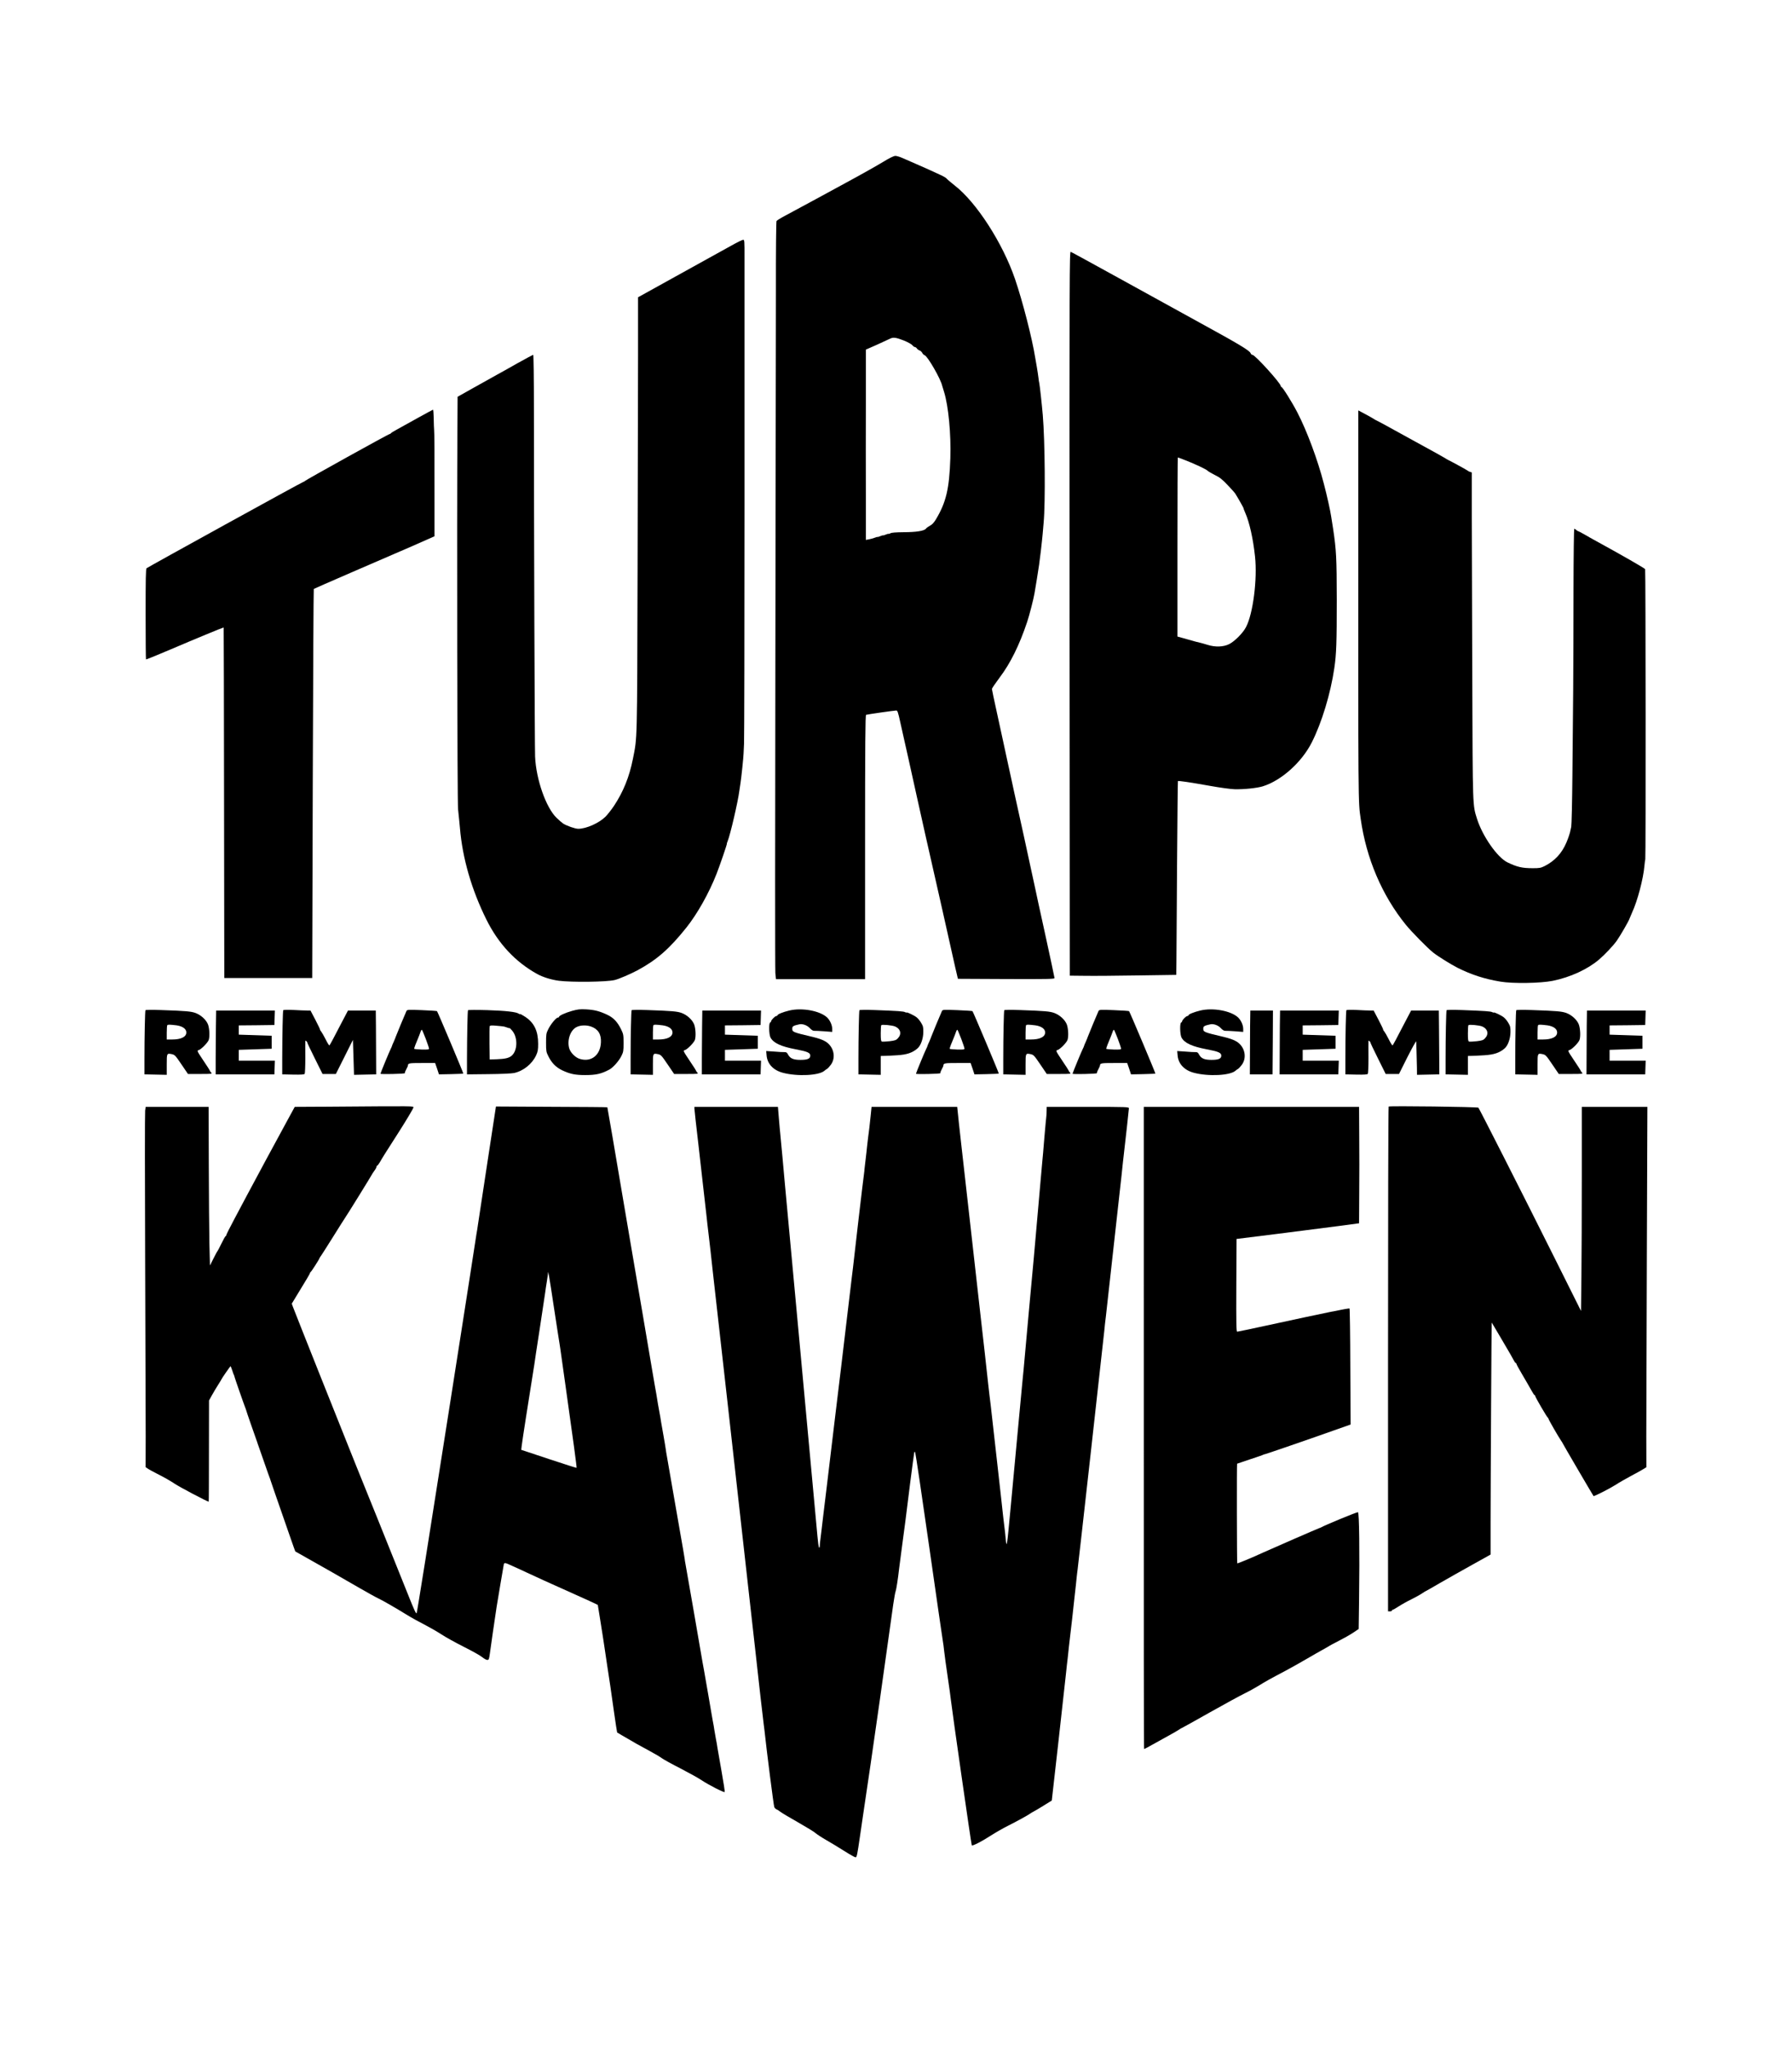 <?xml version="1.0" encoding="UTF-8" standalone="yes"?>
<svg version="1.0" xmlns="http://www.w3.org/2000/svg" width="2289px" height="2613px" viewBox="0 0 2289 2613" preserveAspectRatio="xMidYMid meet">
  <g transform="translate(0,2613) scale(0.1,-0.1)" fill="#000000" stroke="none">
    <path d="M11280 24063 c-69 -42 -278 -160 -465 -261 -187 -102 -362 -197 -390
-212 -128 -69 -278 -150 -382 -206 -63 -33 -119 -67 -124 -75 -5 -8 -9 -384
-8 -904 0 -489 -3 -2629 -7 -4755 -4 -2126 -4 -3900 0 -3942 l8 -78 569 0 569
0 0 1685 c0 1340 3 1687 13 1690 16 6 362 55 386 55 15 0 23 -24 50 -147 18
-82 41 -184 51 -228 11 -44 84 -376 164 -737 80 -361 151 -676 157 -700 13
-54 304 -1342 329 -1460 11 -48 23 -102 28 -120 l8 -33 617 -3 c520 -2 617 0
617 12 0 7 -54 260 -120 562 -67 302 -123 563 -126 579 -3 17 -14 68 -25 115
-11 47 -22 99 -25 115 -7 38 -174 801 -220 1005 -19 85 -37 169 -40 185 -3 17
-24 111 -46 210 -22 99 -46 209 -53 245 -8 36 -43 199 -79 363 -36 164 -66
305 -66 312 0 8 45 73 99 146 136 179 252 413 351 709 30 89 83 299 94 365 2
17 16 98 30 180 23 139 37 236 51 360 3 28 9 84 14 125 5 41 9 82 9 90 0 8 6
76 13 150 23 246 17 1039 -11 1370 -12 144 -40 390 -45 410 -3 8 -7 38 -10 65
-3 28 -13 91 -21 140 -9 50 -18 104 -21 120 -39 246 -160 716 -257 1001 -157
460 -494 982 -771 1196 -49 39 -95 78 -102 87 -6 10 -45 32 -85 50 -40 19
-107 49 -148 68 -41 19 -118 53 -170 75 -52 22 -123 53 -158 69 -35 16 -78 29
-95 29 -22 -1 -72 -25 -157 -77z m263 -2279 c52 -21 99 -47 110 -60 10 -13 25
-24 32 -24 8 0 20 -8 27 -19 7 -10 22 -21 34 -25 11 -3 27 -17 34 -31 7 -14
21 -27 31 -30 38 -12 206 -304 224 -390 2 -5 12 -40 24 -78 56 -183 90 -537
80 -847 -13 -391 -54 -564 -186 -783 -24 -39 -47 -64 -73 -77 -21 -11 -45 -28
-52 -38 -20 -29 -125 -46 -288 -46 -99 -1 -152 -5 -167 -14 -13 -7 -23 -10
-23 -7 0 3 -16 -1 -35 -9 -19 -8 -35 -13 -35 -10 0 2 -16 -2 -35 -10 -19 -8
-35 -13 -35 -11 0 3 -12 0 -27 -6 -29 -11 -35 -13 -90 -25 l-33 -6 0 583 c-1
321 -1 834 0 1139 0 305 0 589 0 631 l0 76 143 63 c78 36 153 70 167 77 40 20
76 15 173 -23z"/>
    <path d="M9346 22997 c-71 -40 -156 -87 -190 -105 -33 -18 -274 -151 -533
-295 l-473 -262 0 -745 c0 -410 -3 -1658 -6 -2775 -6 -2196 -3 -2089 -60
-2375 -46 -229 -122 -418 -243 -600 -31 -46 -79 -107 -106 -135 -83 -82 -246
-155 -349 -155 -39 0 -148 38 -193 67 -15 10 -53 43 -84 73 -135 131 -261 490
-274 781 -5 112 -15 2985 -15 4407 0 432 -4 722 -9 722 -5 0 -96 -48 -201
-107 -105 -60 -226 -127 -268 -150 -43 -23 -171 -95 -287 -160 l-210 -118 -2
-375 c-8 -1230 -2 -4796 8 -4890 6 -58 13 -118 14 -135 2 -16 7 -64 10 -105
32 -385 149 -788 337 -1167 154 -310 369 -541 650 -697 73 -40 179 -73 277
-86 166 -21 605 -16 711 9 54 12 206 78 296 126 246 134 403 271 620 542 141
176 290 441 387 688 44 112 137 385 132 385 -2 0 2 15 10 33 33 80 132 505
149 642 3 22 10 67 15 100 9 54 39 337 39 375 0 8 3 65 6 127 3 61 6 1429 6
3040 0 1610 0 3033 0 3161 1 216 -1 232 -17 231 -10 0 -76 -32 -147 -72z"/>
    <path d="M13662 18299 l3 -4624 195 -2 c107 -2 413 1 680 5 l485 7 2 170 c1
94 5 649 8 1235 4 586 9 1067 11 1069 6 6 157 -16 409 -61 127 -23 268 -42
315 -43 120 -3 284 14 360 37 236 73 497 306 625 559 128 251 242 628 289 952
26 175 31 323 31 872 -1 536 -6 631 -46 900 -11 71 -23 146 -26 165 -10 69
-54 268 -93 415 -78 304 -217 676 -338 909 -70 135 -190 326 -204 326 -4 0 -8
5 -8 11 0 36 -329 399 -362 399 -9 0 -19 9 -23 20 -10 33 -150 117 -640 385
-258 142 -733 403 -1055 581 -322 177 -593 326 -603 329 -16 7 -17 -215 -15
-4616z m1481 1955 c134 -53 259 -112 282 -133 11 -11 54 -35 95 -56 60 -29 92
-54 160 -126 47 -49 92 -99 99 -111 35 -55 110 -188 106 -188 -2 0 7 -25 21
-56 54 -122 101 -333 125 -559 31 -290 -25 -728 -115 -900 -39 -76 -145 -182
-216 -218 -74 -36 -175 -40 -275 -9 -38 12 -81 24 -95 27 -14 2 -85 21 -157
42 l-133 37 0 1143 c0 629 2 1143 5 1143 3 0 47 -16 98 -36z"/>
    <path d="M5335 20794 c-104 -58 -224 -124 -265 -147 -41 -22 -76 -44 -78 -49
-2 -4 -8 -8 -14 -8 -14 0 -1082 -592 -1086 -602 -2 -4 -8 -8 -14 -8 -12 0
-1987 -1088 -2006 -1104 -10 -9 -12 -136 -12 -586 0 -315 2 -575 5 -578 2 -2
147 56 322 131 282 121 660 277 670 277 1 0 4 -1007 5 -2237 l3 -2238 561 0
562 0 7 2480 c4 1364 10 2483 13 2487 4 3 221 98 482 211 261 112 607 262 768
332 l292 129 0 405 c1 650 -1 924 -5 956 -2 17 -4 81 -5 143 -1 61 -5 112 -9
112 -3 0 -91 -48 -196 -106z"/>
    <path d="M17350 19678 c-1 -3907 -2 -3773 31 -4003 71 -503 272 -975 576
-1350 75 -92 277 -297 348 -354 65 -51 226 -151 314 -196 177 -88 342 -142
546 -176 159 -27 514 -21 668 10 227 46 448 148 595 274 75 65 178 174 223
237 46 65 158 259 163 282 2 7 17 42 33 78 69 148 144 431 158 598 4 42 9 80
11 84 7 10 5 3685 -2 3702 -5 12 -300 181 -649 372 -22 12 -76 42 -120 68 -44
25 -84 46 -88 46 -5 0 -15 7 -23 15 -9 8 -20 15 -25 15 -5 0 -9 -316 -10 -802
0 -442 -2 -1008 -4 -1258 -3 -250 -7 -736 -10 -1080 -3 -344 -10 -643 -15
-665 -5 -22 -9 -42 -10 -45 -4 -28 -27 -98 -51 -154 -59 -139 -148 -235 -279
-302 -49 -24 -66 -27 -150 -27 -138 0 -201 15 -324 74 -130 63 -320 335 -390
558 -56 177 -54 136 -60 1761 -3 828 -6 1765 -6 2082 l0 577 -22 7 c-13 4 -25
10 -28 14 -5 6 -190 108 -255 140 -16 8 -32 18 -35 21 -4 4 -166 94 -410 227
-30 16 -138 76 -240 132 -102 57 -201 110 -220 119 -19 9 -37 19 -40 22 -3 3
-49 29 -102 58 l-98 52 0 -1213z"/>
    <path d="M7306 13225 c-88 -25 -166 -61 -166 -77 0 -4 -6 -8 -14 -8 -22 0 -92
-85 -123 -149 -26 -51 -28 -66 -28 -171 0 -105 2 -120 28 -171 43 -88 98 -144
180 -183 100 -47 165 -60 292 -60 139 0 205 15 310 71 46 25 119 107 151 170
27 54 29 66 29 168 0 104 -2 114 -32 176 -48 97 -99 150 -183 188 -97 45 -159
60 -265 66 -76 4 -104 1 -179 -20z m245 -200 c89 -32 130 -97 125 -201 -7
-164 -123 -256 -269 -212 -58 17 -122 82 -137 138 -28 103 16 229 93 268 50
26 126 29 188 7z"/>
    <path d="M10082 13230 c-80 -19 -152 -48 -152 -62 0 -4 -6 -8 -13 -8 -16 0
-67 -51 -67 -67 0 -6 -6 -13 -12 -16 -20 -6 -16 -154 4 -192 38 -70 133 -114
322 -150 149 -28 186 -44 186 -81 0 -39 -35 -54 -125 -54 -91 0 -133 18 -160
70 -12 23 -22 30 -43 29 -15 -1 -74 2 -131 7 l-104 7 5 -56 c9 -108 86 -190
209 -222 186 -49 463 -35 531 27 8 7 22 18 32 23 10 6 32 30 49 53 69 95 36
235 -71 298 -34 21 -93 41 -165 58 -252 59 -257 62 -257 106 0 29 13 37 91 54
41 9 101 -13 134 -50 21 -22 40 -34 56 -33 13 1 70 -2 127 -6 l102 -8 0 39 c0
49 -29 111 -66 146 -91 85 -321 127 -482 88z"/>
    <path d="M15332 13230 c-80 -19 -152 -48 -152 -62 0 -4 -6 -8 -13 -8 -16 0
-67 -51 -67 -67 0 -6 -6 -13 -12 -16 -20 -6 -16 -154 4 -192 38 -70 133 -114
322 -150 149 -28 186 -44 186 -81 0 -39 -35 -54 -125 -54 -91 0 -133 18 -160
70 -12 23 -22 30 -43 29 -15 -1 -74 2 -131 7 l-104 7 5 -56 c9 -108 86 -190
209 -222 186 -49 463 -35 531 27 8 7 22 18 32 23 10 6 32 30 49 53 69 95 36
235 -71 298 -34 21 -93 41 -165 58 -252 59 -257 62 -257 106 0 29 13 37 91 54
41 9 101 -13 134 -50 21 -22 40 -34 56 -33 13 1 70 -2 127 -6 l102 -8 0 39 c0
49 -29 111 -66 146 -91 85 -321 127 -482 88z"/>
    <path d="M1858 13234 c-6 -11 -13 -338 -13 -619 l0 -200 143 -3 142 -3 0 131
c0 145 0 146 65 133 37 -8 46 -17 123 -131 l83 -122 156 0 c151 0 156 1 140
18 -10 10 -17 22 -17 25 0 4 -38 63 -84 131 -80 120 -82 125 -59 130 32 9 121
99 130 133 14 48 8 146 -10 195 -23 59 -88 119 -158 146 -58 21 -118 27 -440
38 -113 4 -198 3 -201 -2z m396 -193 c78 -11 126 -45 126 -91 0 -57 -68 -90
-182 -90 l-68 0 0 88 c0 49 3 92 7 95 8 9 32 8 117 -2z"/>
    <path d="M3618 13234 c-6 -10 -12 -306 -13 -619 l0 -200 139 -3 c105 -2 142 1
148 10 4 7 8 99 8 203 -1 105 -1 198 0 208 0 15 2 16 14 5 8 -7 13 -15 11 -16
-2 -2 41 -93 96 -203 l99 -199 85 0 85 0 109 217 109 218 7 -223 7 -223 142 3
141 3 -1 205 c0 113 -1 296 -2 408 l-2 202 -178 0 -177 0 -80 -152 c-109 -211
-149 -285 -157 -293 -4 -4 -26 31 -48 76 -23 46 -50 92 -59 103 -9 10 -15 20
-13 22 2 3 -25 58 -59 124 l-63 120 -45 0 c-26 0 -103 3 -172 7 -71 3 -128 2
-131 -3z"/>
    <path d="M5192 13224 c-12 -24 -133 -315 -137 -329 -1 -5 -12 -32 -24 -60 -13
-27 -24 -54 -25 -60 -1 -5 -7 -19 -13 -30 -16 -29 -133 -313 -133 -322 0 -9
310 -2 311 7 3 19 5 25 22 57 10 18 17 35 17 38 1 33 12 35 180 35 l168 0 25
-72 24 -73 154 3 c85 2 155 5 157 7 4 4 -327 788 -336 797 -4 3 -91 9 -194 13
-175 7 -187 6 -196 -11z m247 -357 c22 -59 41 -115 41 -123 0 -12 -17 -14 -95
-12 -52 2 -95 6 -95 10 0 9 26 79 50 133 9 22 23 57 30 78 7 22 16 35 20 30 4
-4 26 -57 49 -116z"/>
    <path d="M5978 13234 c-6 -10 -12 -334 -13 -619 l0 -200 275 3 c151 1 298 8
325 14 119 25 232 116 283 226 22 48 26 71 26 147 0 163 -50 267 -163 343 -35
23 -66 40 -69 37 -3 -2 -11 0 -17 5 -27 22 -171 38 -401 45 -133 4 -244 3
-246 -1z m457 -208 c11 -2 32 -9 48 -15 15 -6 27 -8 27 -5 0 3 15 -13 34 -35
73 -88 67 -259 -12 -321 -34 -27 -82 -38 -187 -42 l-90 -3 -3 205 c-1 112 0
211 3 219 4 11 21 13 83 7 42 -3 86 -8 97 -10z"/>
    <path d="M8068 13234 c-6 -11 -13 -338 -13 -619 l0 -200 143 -3 142 -3 0 131
c0 145 0 146 65 133 37 -8 46 -17 123 -131 l83 -122 156 0 c151 0 156 1 140
18 -10 10 -17 22 -17 25 0 4 -38 63 -84 131 -80 120 -82 125 -59 130 32 9 121
99 130 133 14 48 8 146 -10 195 -23 59 -88 119 -158 146 -58 21 -118 27 -440
38 -113 4 -198 3 -201 -2z m396 -193 c78 -11 126 -45 126 -91 0 -57 -68 -90
-182 -90 l-68 0 0 88 c0 49 3 92 7 95 8 9 32 8 117 -2z"/>
    <path d="M10978 13234 c-6 -11 -13 -345 -13 -619 l0 -200 143 -3 142 -3 0 121
0 120 48 1 c26 0 99 4 163 8 124 8 192 31 257 86 43 36 75 124 76 210 1 60 -3
77 -28 118 -15 26 -42 59 -60 72 -31 24 -126 69 -126 59 0 -2 -9 0 -19 5 -20
11 -88 16 -387 27 -109 4 -193 3 -196 -2z m456 -208 c68 -29 86 -94 38 -147
-24 -27 -36 -32 -110 -41 -46 -5 -90 -7 -98 -4 -11 4 -14 28 -14 104 0 54 3
102 7 105 11 11 140 -1 177 -17z"/>
    <path d="M12032 13224 c-12 -24 -133 -315 -137 -329 -1 -5 -12 -32 -24 -60
-13 -27 -24 -54 -25 -60 -1 -5 -7 -19 -13 -30 -16 -29 -133 -313 -133 -322 0
-9 310 -2 311 7 3 19 5 25 22 57 10 18 17 35 17 38 1 33 12 35 180 35 l168 0
25 -72 24 -73 154 3 c85 2 155 5 157 7 4 4 -327 788 -336 797 -4 3 -91 9 -194
13 -175 7 -187 6 -196 -11z m247 -357 c22 -59 41 -115 41 -123 0 -12 -17 -14
-95 -12 -52 2 -95 6 -95 10 0 9 26 79 50 133 9 22 23 57 30 78 7 22 16 35 20
30 4 -4 26 -57 49 -116z"/>
    <path d="M12828 13234 c-6 -11 -13 -340 -13 -619 l0 -200 143 -3 142 -3 0 131
c0 145 0 146 65 133 37 -8 46 -17 123 -131 l83 -122 156 0 c151 0 156 1 140
18 -10 10 -17 22 -17 25 0 4 -38 63 -84 131 -81 121 -82 125 -59 131 32 8 121
98 130 133 14 47 8 145 -10 194 -23 59 -88 119 -158 146 -58 21 -118 27 -440
38 -113 4 -198 3 -201 -2z m396 -193 c78 -11 126 -45 126 -91 0 -57 -68 -90
-182 -90 l-68 0 0 88 c0 49 3 92 7 95 8 9 32 8 117 -2z"/>
    <path d="M14032 13224 c-12 -24 -133 -315 -137 -329 -1 -5 -12 -32 -24 -60
-13 -27 -24 -54 -25 -60 -1 -5 -7 -19 -13 -30 -16 -29 -133 -313 -133 -322 0
-9 310 -2 311 7 3 19 5 25 22 57 10 18 17 35 17 38 1 33 12 35 180 35 l168 0
25 -72 24 -73 154 3 c85 2 155 5 157 7 4 4 -327 788 -336 797 -4 3 -91 9 -194
13 -175 7 -187 6 -196 -11z m247 -357 c22 -59 41 -115 41 -123 0 -12 -17 -14
-95 -12 -52 2 -95 6 -95 10 0 9 26 79 50 133 9 22 23 57 30 78 7 22 16 35 20
30 4 -4 26 -57 49 -116z"/>
    <path d="M17198 13234 c-6 -10 -13 -319 -13 -619 l0 -200 139 -3 c105 -2 142
1 148 10 4 7 8 99 8 203 -1 105 -1 198 0 208 0 15 2 16 14 5 8 -7 13 -15 11
-16 -2 -2 41 -93 96 -203 l99 -199 85 0 85 0 109 218 c61 119 110 208 111 197
0 -11 2 -69 4 -130 2 -60 4 -152 5 -203 l1 -93 143 3 142 3 -1 210 c0 116 -2
299 -3 408 l-2 197 -177 0 -177 0 -80 -152 c-109 -211 -149 -285 -157 -293 -4
-4 -26 31 -48 76 -23 46 -50 92 -59 103 -9 10 -15 20 -13 22 2 3 -25 58 -59
124 l-63 120 -45 0 c-26 0 -103 3 -172 7 -71 3 -128 2 -131 -3z"/>
    <path d="M18478 13234 c-6 -11 -13 -345 -13 -619 l0 -200 143 -3 142 -3 0 121
0 120 48 1 c26 0 99 4 163 8 124 8 192 31 257 86 43 36 75 124 76 210 1 60 -3
77 -28 118 -15 26 -42 59 -60 72 -31 24 -126 69 -126 59 0 -2 -9 0 -19 5 -20
11 -88 16 -387 27 -109 4 -193 3 -196 -2z m456 -208 c68 -29 86 -94 38 -147
-24 -27 -36 -32 -110 -41 -46 -5 -90 -7 -98 -4 -11 4 -14 28 -14 104 0 54 3
102 7 105 11 11 140 -1 177 -17z"/>
    <path d="M19368 13234 c-6 -11 -13 -340 -13 -619 l0 -200 143 -3 142 -3 0 131
c0 145 0 146 65 133 37 -8 46 -17 123 -131 l83 -122 156 0 c151 0 156 1 140
18 -10 10 -17 22 -17 25 0 4 -38 63 -84 131 -81 121 -82 125 -59 131 32 8 121
98 130 133 14 47 8 145 -10 194 -23 59 -88 119 -158 146 -58 21 -118 27 -440
38 -113 4 -198 3 -201 -2z m396 -193 c78 -11 126 -45 126 -91 0 -57 -68 -90
-182 -90 l-68 0 0 88 c0 49 3 92 7 95 8 9 32 8 117 -2z"/>
    <path d="M2758 13028 c-1 -112 -3 -295 -3 -408 l0 -205 375 0 375 0 3 88 3 87
-231 0 -230 0 0 69 0 69 210 7 210 7 0 83 0 83 -210 7 -210 7 0 59 0 59 228 2
227 3 3 93 3 92 -375 0 -375 0 -3 -202z"/>
    <path d="M8968 13028 c-1 -112 -3 -295 -3 -408 l0 -205 375 0 375 0 3 88 3 87
-231 0 -230 0 0 69 0 69 210 7 210 7 0 83 0 83 -210 7 -210 7 0 59 0 59 228 2
227 3 3 93 3 92 -375 0 -375 0 -3 -202z"/>
    <path d="M15968 13033 c-1 -109 -2 -292 -2 -408 l-1 -210 145 0 145 0 3 408 2
407 -144 0 -145 0 -3 -197z"/>
    <path d="M16348 13033 c-1 -109 -2 -292 -2 -408 l-1 -210 375 0 375 0 3 88 3
87 -231 0 -230 0 0 69 0 69 210 7 210 7 0 83 0 83 -210 7 -210 7 0 59 0 59
228 2 227 3 3 93 3 92 -375 0 -375 0 -3 -197z"/>
    <path d="M20268 13033 c-1 -109 -2 -292 -2 -408 l-1 -210 375 0 375 0 3 88 3
87 -231 0 -230 0 0 69 0 69 210 7 210 7 0 83 0 83 -210 7 -210 7 0 59 0 59
228 2 227 3 3 93 3 92 -375 0 -375 0 -3 -197z"/>
    <path d="M4145 12002 l-380 -2 -89 -163 c-108 -197 -465 -858 -530 -982 -27
-49 -95 -178 -152 -286 -57 -107 -104 -200 -104 -207 0 -7 -4 -12 -8 -12 -4 0
-28 -42 -52 -92 -25 -51 -48 -95 -51 -98 -4 -3 -27 -45 -52 -95 l-45 -90 -7
275 c-3 151 -7 607 -8 1012 l-2 738 -402 0 -402 0 -7 -47 c-4 -27 -4 -883 0
-1903 4 -1020 7 -2034 7 -2252 l-1 -397 28 -19 c15 -11 79 -45 141 -77 63 -31
154 -83 201 -115 63 -43 419 -230 436 -230 2 0 3 291 3 646 l1 646 37 67 c20
36 56 96 80 134 24 37 43 69 43 71 0 6 111 166 115 166 2 0 11 -24 21 -52 9
-29 19 -57 23 -63 3 -5 6 -15 7 -22 2 -12 119 -348 137 -393 6 -14 11 -30 13
-37 1 -9 106 -311 134 -388 4 -11 9 -24 10 -30 2 -5 17 -50 35 -100 18 -49 49
-139 70 -200 21 -60 42 -121 48 -135 6 -14 11 -29 12 -35 2 -9 64 -187 256
-739 32 -93 60 -170 61 -171 2 -2 62 -35 133 -75 198 -111 479 -271 689 -393
104 -60 214 -121 245 -135 44 -20 225 -124 351 -202 75 -46 162 -94 250 -139
58 -30 148 -82 200 -116 53 -35 182 -106 287 -159 106 -53 211 -112 233 -131
23 -19 52 -35 64 -35 21 0 23 7 35 93 9 72 60 422 85 587 11 71 87 518 91 538
6 27 16 25 105 -16 30 -14 80 -36 110 -50 30 -14 63 -29 73 -34 42 -21 379
-174 602 -273 132 -59 256 -115 275 -125 l36 -18 29 -179 c15 -98 31 -200 36
-228 4 -27 10 -66 13 -85 3 -19 22 -143 41 -275 20 -132 38 -253 41 -270 2
-16 22 -156 44 -309 22 -154 41 -280 43 -282 1 -1 27 -16 57 -34 147 -87 247
-143 356 -201 65 -35 137 -77 159 -94 22 -16 128 -75 235 -129 106 -55 230
-123 274 -153 89 -59 284 -159 293 -149 3 3 -15 124 -41 268 -26 145 -49 279
-52 298 -2 19 -11 71 -20 115 -8 44 -17 96 -20 115 -2 19 -11 71 -20 115 -8
44 -17 96 -20 115 -3 19 -19 112 -35 205 -17 94 -33 184 -35 200 -3 17 -12 68
-20 115 -9 47 -18 99 -21 115 -9 59 -213 1231 -218 1255 -3 14 -8 43 -10 65
-3 22 -12 76 -20 120 -8 44 -58 328 -110 630 -52 303 -97 561 -100 575 -3 14
-8 45 -11 70 -3 24 -17 105 -30 180 -14 74 -27 151 -30 170 -2 19 -13 82 -24
140 -11 58 -22 123 -25 145 -3 22 -17 105 -32 185 -14 80 -27 159 -30 175 -2
17 -61 359 -129 760 -69 402 -128 744 -130 760 -3 17 -41 242 -85 500 -44 259
-83 484 -85 500 -27 165 -144 848 -146 850 -2 2 -322 5 -713 6 l-710 4 -111
-726 c-61 -399 -114 -746 -117 -770 -3 -24 -8 -57 -11 -74 -3 -16 -8 -46 -11
-65 -3 -19 -41 -267 -85 -550 -45 -283 -89 -571 -100 -640 -10 -69 -80 -514
-155 -990 -280 -1786 -416 -2636 -423 -2653 -6 -14 -33 44 -99 210 -195 487
-655 1630 -668 1658 -7 17 -34 84 -60 150 -26 66 -53 134 -60 150 -20 47 -681
1706 -695 1747 l-13 36 116 191 c65 104 117 194 117 200 0 5 3 11 8 13 8 3
112 165 112 174 0 3 10 20 23 37 12 18 27 41 34 52 7 11 56 89 110 174 54 85
105 166 113 180 8 14 25 40 36 56 27 37 354 566 354 571 0 2 14 23 30 46 17
22 30 47 30 55 0 7 4 13 8 13 5 0 19 19 33 42 41 71 59 100 247 393 100 157
182 295 182 306 0 21 64 20 -1135 11z m2929 -2552 c36 -239 69 -448 72 -465 3
-16 8 -46 10 -65 3 -19 34 -240 69 -490 94 -662 144 -1034 140 -1038 -2 -2
-162 49 -355 113 l-352 117 6 52 c3 28 28 193 55 366 68 425 100 628 106 670
2 19 33 224 69 455 35 231 66 440 70 465 3 25 12 88 21 140 8 52 15 101 15
109 0 47 16 -41 74 -429z"/>
    <path d="M17738 12004 c-5 -4 -8 -1456 -8 -3226 l0 -3218 25 0 c14 0 25 5 25
10 0 6 4 10 10 10 5 0 40 20 77 44 37 24 110 65 162 90 52 26 114 60 138 77
24 16 46 29 48 29 2 0 81 45 175 100 95 55 280 159 411 232 l239 133 0 410 c0
441 12 2549 14 2552 0 1 48 -80 106 -178 58 -99 118 -201 133 -227 15 -26 35
-62 44 -79 9 -18 20 -33 25 -33 4 0 8 -5 8 -10 0 -6 30 -63 68 -126 37 -63 72
-122 77 -132 6 -9 26 -45 45 -79 19 -35 38 -63 42 -63 5 0 8 -5 8 -11 0 -14
151 -273 162 -277 4 -2 8 -8 8 -14 0 -10 127 -231 161 -280 11 -15 19 -29 19
-31 0 -5 389 -669 395 -675 7 -7 212 98 285 145 41 27 129 77 194 112 66 34
136 74 157 87 l39 24 -1 398 c0 218 3 1253 7 2300 l7 1902 -419 0 -419 0 0
-868 c0 -477 -2 -1063 -5 -1302 l-5 -435 -342 685 c-406 813 -957 1898 -969
1910 -11 10 -1136 25 -1146 14z"/>
    <path d="M8870 11978 c0 -13 23 -219 51 -458 27 -239 52 -457 55 -485 3 -27
14 -126 25 -220 11 -93 22 -192 25 -220 2 -27 14 -126 25 -220 11 -93 22 -190
25 -215 4 -42 18 -172 29 -265 11 -86 338 -3006 465 -4140 49 -440 91 -816 94
-836 3 -19 7 -64 11 -100 8 -82 75 -666 80 -699 2 -14 7 -50 10 -80 26 -246
117 -960 125 -978 5 -12 18 -25 27 -29 10 -3 34 -18 53 -33 19 -15 121 -75
225 -134 105 -60 204 -120 220 -135 17 -15 79 -56 138 -90 60 -34 165 -98 233
-141 69 -44 133 -80 143 -80 15 0 22 34 55 263 21 144 40 273 42 287 2 14 45
300 94 635 75 517 130 899 290 2045 12 80 25 156 31 169 8 21 29 154 44 288 2
21 20 155 39 298 19 143 37 278 40 300 23 197 108 855 113 875 5 24 6 24 14 5
5 -11 86 -553 179 -1205 93 -652 172 -1196 175 -1210 3 -14 10 -65 15 -115 5
-49 26 -200 46 -335 20 -135 38 -265 40 -290 14 -129 261 -1850 267 -1857 11
-10 127 49 247 127 58 37 152 91 210 120 109 54 281 149 290 159 3 3 21 14 40
24 20 10 81 46 135 80 l100 62 87 770 c47 424 89 797 92 830 3 33 10 96 15
140 6 44 12 103 15 130 2 28 14 129 25 225 11 96 23 196 26 222 3 26 16 145
29 265 14 120 27 245 30 278 4 33 8 73 11 90 5 27 325 2892 340 3040 6 66 13
129 21 190 8 68 192 1726 199 1790 6 58 10 98 19 180 36 311 76 671 76 686 0
18 -16 19 -525 19 l-525 0 -1 -52 c0 -29 -2 -62 -4 -73 -2 -11 -13 -132 -25
-270 -11 -137 -22 -268 -25 -290 -2 -22 -13 -148 -25 -280 -11 -132 -22 -260
-25 -285 -4 -41 -48 -540 -59 -670 -3 -30 -32 -352 -66 -715 -33 -363 -62
-687 -65 -720 -3 -33 -7 -78 -10 -100 -2 -22 -7 -69 -10 -105 -3 -36 -28 -299
-55 -585 -26 -286 -67 -720 -90 -965 -49 -523 -51 -538 -65 -390 -3 41 -11
107 -16 145 -5 39 -12 95 -15 125 -3 30 -38 350 -79 710 -41 360 -77 680 -80
710 -3 30 -11 89 -16 130 -5 41 -12 100 -15 130 -4 47 -85 770 -99 885 -3 22
-23 202 -45 400 -22 198 -43 378 -45 400 -3 22 -39 342 -80 710 -42 369 -77
684 -79 700 -2 17 -14 126 -27 243 l-22 212 -547 0 -547 0 -12 -117 c-7 -65
-14 -131 -16 -148 -10 -74 -25 -195 -30 -245 -3 -30 -11 -107 -19 -170 -8 -63
-14 -117 -14 -120 1 -3 -2 -25 -5 -50 -7 -40 -130 -1090 -141 -1200 -3 -25
-10 -83 -16 -130 -13 -108 -10 -83 -75 -630 -30 -256 -57 -483 -60 -505 -3
-22 -36 -301 -75 -620 -38 -319 -87 -728 -109 -910 -22 -181 -42 -348 -45
-370 -2 -22 -11 -98 -20 -170 -9 -71 -18 -146 -20 -165 -3 -19 -5 -46 -5 -60
-1 -14 -5 -20 -9 -15 -5 6 -14 69 -20 140 -7 72 -102 1104 -212 2295 -111
1191 -203 2192 -206 2225 -7 87 -53 583 -58 630 -3 22 -10 106 -17 188 l-12
147 -534 0 -533 0 0 -22z"/>
    <path d="M14610 9918 c0 -5159 0 -6112 4 -6115 2 -2 68 33 147 78 79 44 173
97 209 116 36 20 77 44 92 54 14 11 29 19 32 19 3 0 166 91 363 202 197 111
391 216 431 235 40 19 118 61 173 94 118 72 157 94 349 195 80 43 204 112 275
154 72 42 166 96 210 120 44 24 82 46 85 49 3 3 57 32 120 64 63 32 147 79
185 105 l70 47 5 375 c8 616 2 1110 -14 1116 -11 4 -431 -169 -471 -194 -5 -3
-14 -7 -20 -8 -11 -2 -621 -268 -720 -313 -135 -63 -327 -142 -331 -138 -5 5
-7 1268 -2 1272 2 1 75 26 163 55 88 29 165 55 170 59 6 3 17 7 25 8 17 3 544
184 873 301 l219 77 -4 737 c-1 405 -6 740 -10 744 -8 7 -332 -59 -1012 -207
-225 -49 -415 -89 -423 -89 -11 0 -13 100 -11 592 l3 592 530 66 c292 37 644
82 782 100 l253 34 2 375 c2 207 2 541 0 744 l-2 367 -1375 0 -1375 0 0 -2082z"/>
  </g>
</svg>